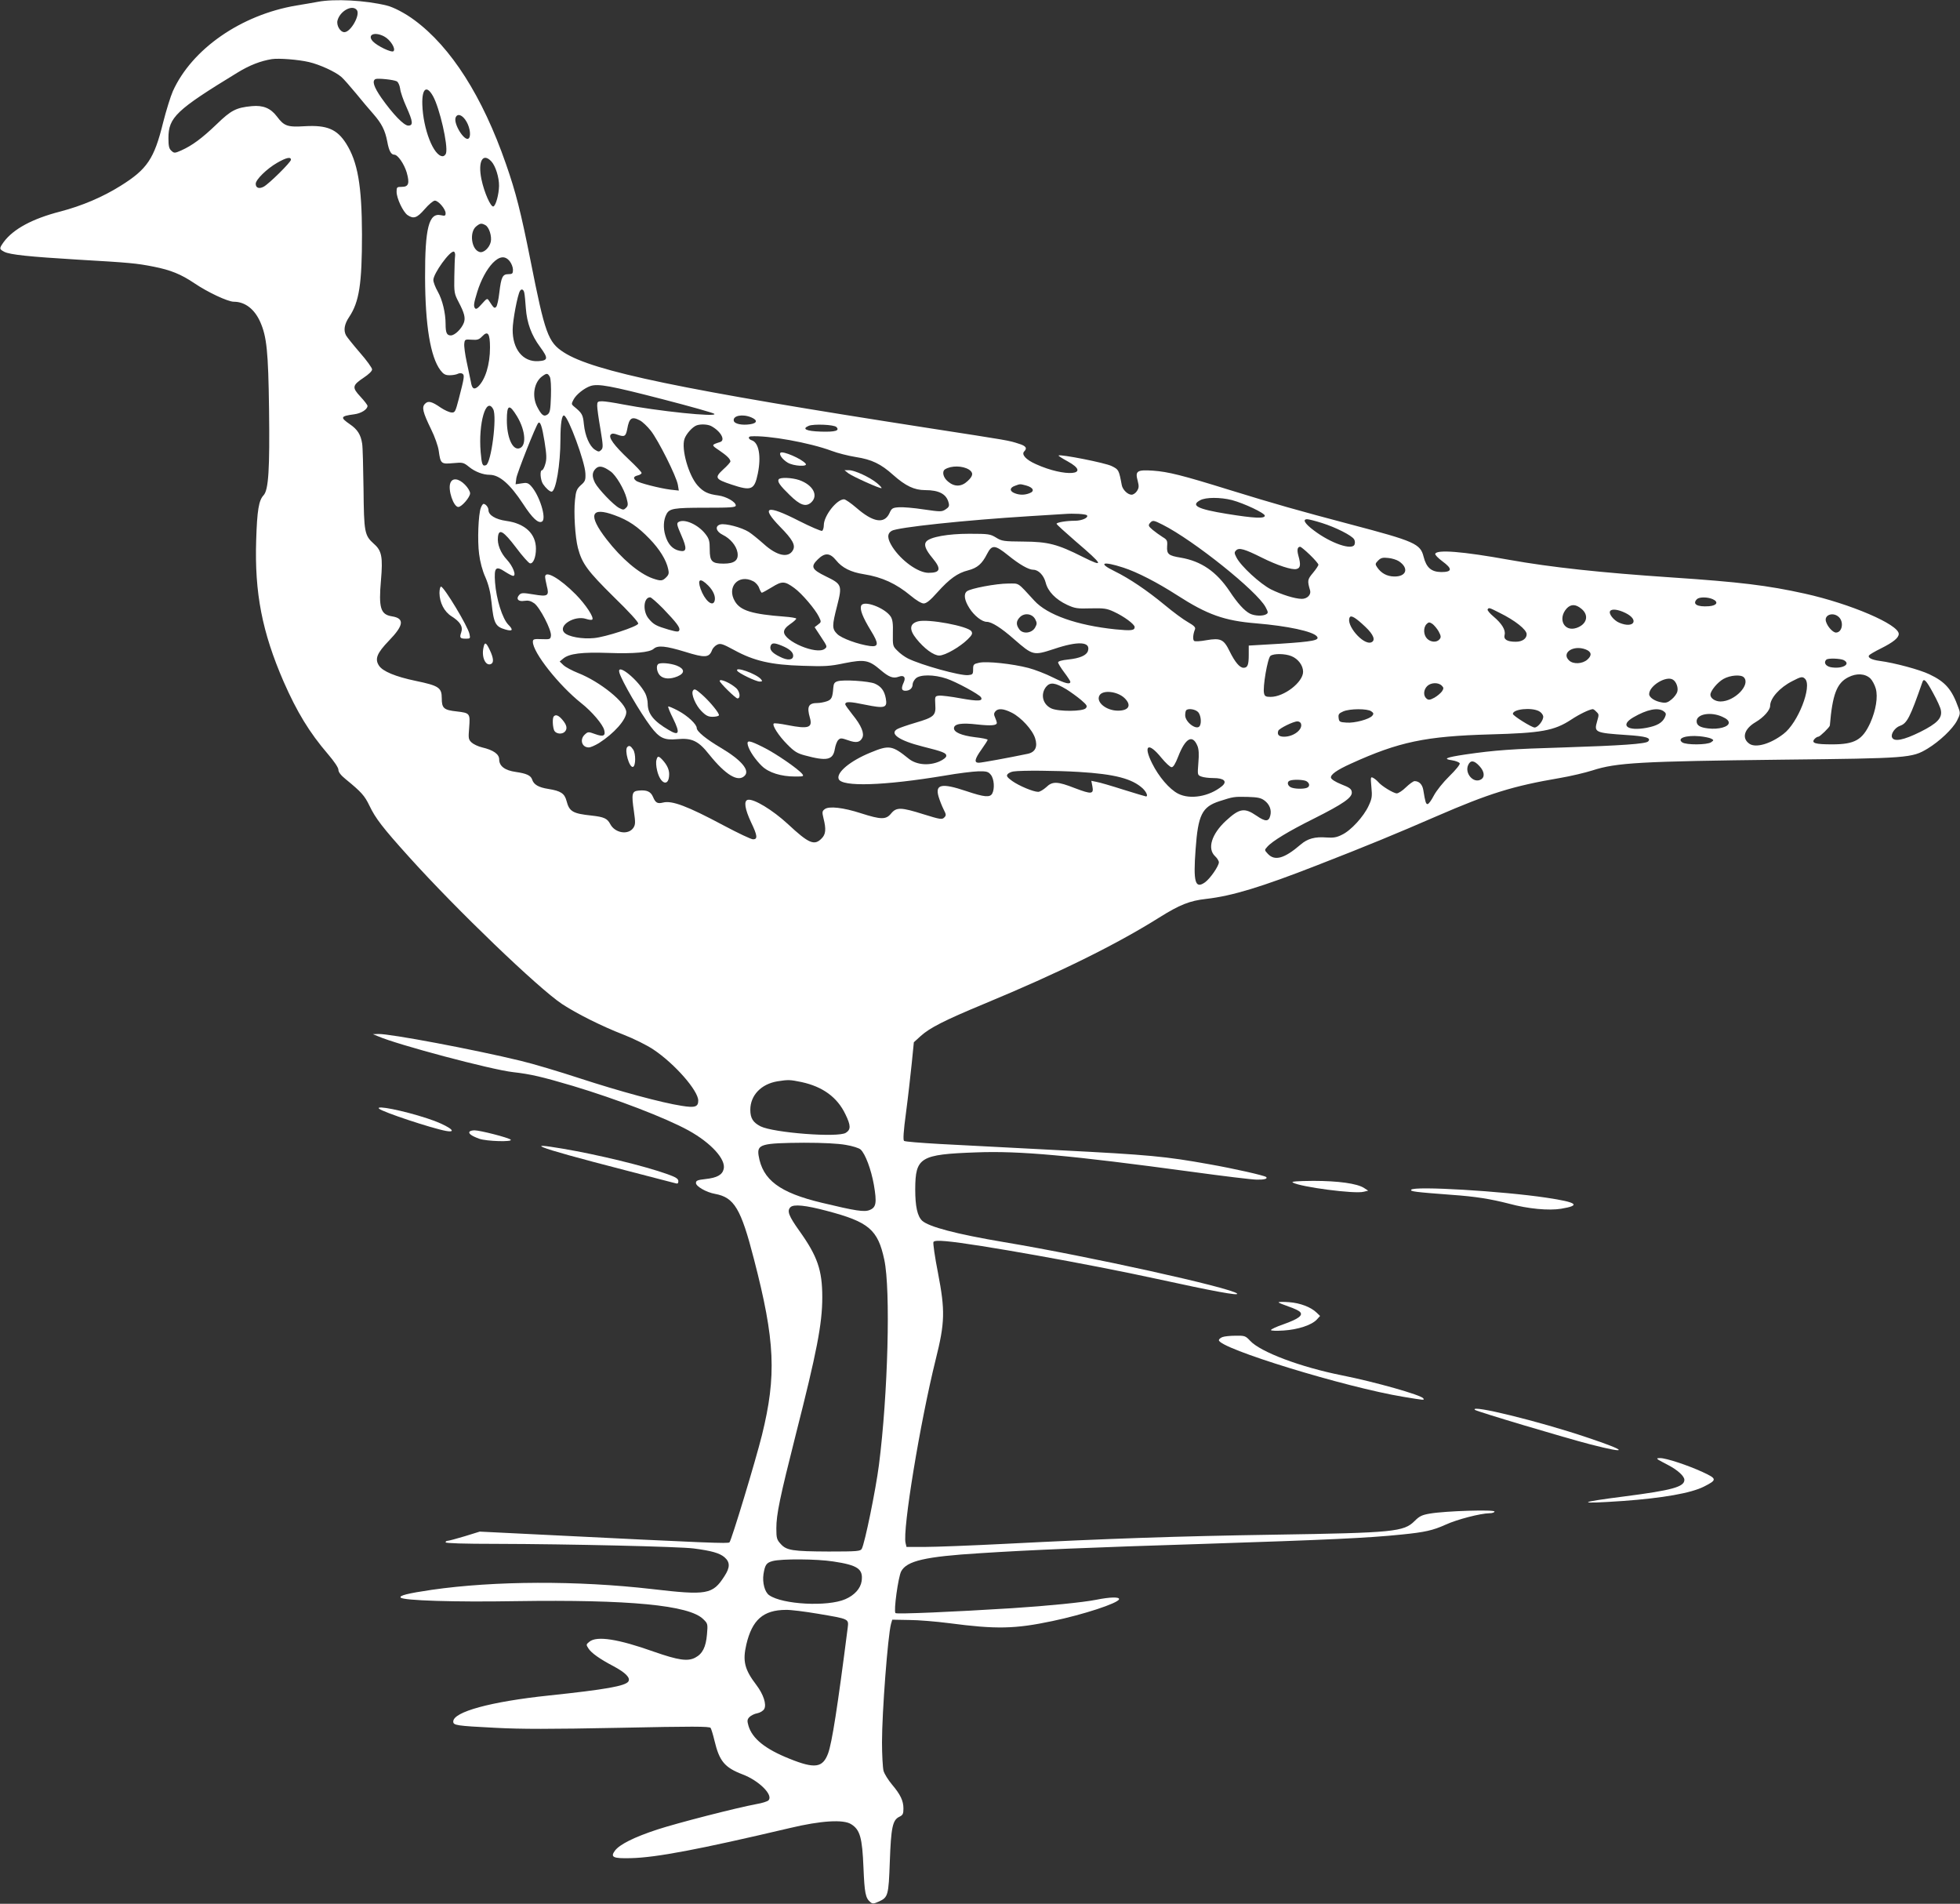 <?xml version="1.0" standalone="no"?>
<!DOCTYPE svg PUBLIC "-//W3C//DTD SVG 20010904//EN"
 "http://www.w3.org/TR/2001/REC-SVG-20010904/DTD/svg10.dtd">
<svg version="1.0" xmlns="http://www.w3.org/2000/svg"
 width="1280pt" height="1243pt" viewBox="0 0 1280 1243"
 preserveAspectRatio="xMidYMid meet">
<rect x="0" y="0" width="1280" height="1243" fill="#333333" stroke="none"/>
<g transform="translate(0,1243) scale(0.1,-0.1)"
fill="#ffffff" stroke="none">
<path d="M2075 12418 c-27 -5 -90 -16 -140 -24 -360 -61 -681 -283 -806 -559
-15 -34 -44 -127 -64 -206 -58 -236 -104 -304 -277 -412 -118 -74 -253 -131
-394 -168 -183 -47 -306 -114 -369 -198 -31 -44 -31 -47 3 -65 36 -19 164 -32
477 -51 346 -20 386 -24 498 -46 112 -22 180 -50 266 -108 87 -59 219 -121
258 -121 73 0 135 -48 172 -131 43 -96 53 -194 58 -569 5 -394 -3 -529 -36
-564 -31 -33 -42 -98 -48 -293 -11 -345 39 -600 179 -923 87 -198 168 -332
290 -474 41 -48 68 -88 68 -102 0 -15 16 -36 47 -61 103 -84 124 -108 155
-172 40 -84 86 -144 261 -338 309 -343 841 -854 997 -958 94 -62 261 -146 401
-200 69 -27 154 -69 197 -98 139 -93 292 -268 292 -333 0 -41 -22 -48 -108
-34 -131 20 -410 96 -664 179 -134 44 -308 96 -388 115 -305 74 -853 177 -928
175 l-37 -1 34 -14 c126 -55 739 -218 881 -234 115 -13 188 -30 391 -90 286
-86 604 -208 754 -290 149 -82 247 -190 231 -253 -9 -38 -44 -57 -118 -65 -53
-6 -63 -10 -63 -26 0 -22 68 -61 125 -71 125 -23 169 -96 254 -427 138 -532
148 -759 52 -1148 -42 -169 -199 -687 -212 -700 -9 -9 -121 -5 -1225 50 l-406
20 -97 -30 c-54 -16 -105 -30 -112 -30 -8 0 -14 -4 -14 -10 0 -6 118 -10 333
-10 466 -1 1198 -18 1287 -30 116 -15 169 -30 201 -57 37 -32 38 -66 0 -124
-77 -120 -113 -126 -474 -84 -486 56 -1026 54 -1437 -5 -157 -23 -216 -38
-203 -51 19 -19 346 -30 753 -23 738 11 1132 -26 1223 -118 29 -28 30 -31 24
-99 -7 -83 -29 -127 -77 -152 -49 -26 -112 -16 -267 38 -236 84 -375 106 -424
66 -22 -18 -22 -19 -6 -44 19 -30 76 -70 164 -116 78 -42 111 -75 97 -99 -19
-30 -149 -53 -519 -92 -381 -40 -625 -107 -625 -170 0 -25 20 -28 275 -41 170
-9 354 -9 809 0 478 10 591 10 597 -1 4 -7 16 -44 25 -83 32 -134 66 -175 183
-220 109 -41 204 -137 169 -170 -7 -7 -42 -18 -78 -24 -134 -25 -515 -123
-647 -166 -152 -50 -246 -97 -277 -138 -32 -43 -12 -52 104 -49 166 4 441 56
1040 197 201 48 348 57 398 25 59 -36 73 -89 81 -284 7 -167 13 -199 46 -226
13 -11 22 -10 53 4 62 28 65 39 73 261 8 223 18 272 62 293 23 11 27 19 27 54
0 51 -20 92 -75 157 -24 29 -49 68 -55 89 -5 20 -10 105 -10 187 0 197 38 695
59 773 l8 27 109 -2 c60 0 179 -10 264 -21 304 -40 428 -38 673 14 205 43 426
116 435 142 5 17 -60 15 -149 -3 -86 -17 -316 -40 -549 -55 -381 -24 -754 -40
-762 -32 -13 13 18 235 37 272 36 69 157 97 515 119 322 21 730 38 1465 61
797 26 1068 38 1290 61 150 15 203 27 285 64 76 35 228 74 288 75 17 0 32 5
32 11 0 14 -319 4 -420 -13 -54 -9 -70 -17 -102 -49 -70 -70 -135 -77 -913
-89 -639 -10 -1080 -25 -1765 -60 -217 -11 -450 -20 -517 -20 l-123 0 -6 25
c-21 84 94 785 197 1200 60 239 62 318 15 562 -21 106 -34 198 -30 204 5 8 30
10 83 5 187 -16 937 -150 1376 -246 371 -81 539 -112 524 -96 -34 37 -970 244
-1522 336 -314 53 -491 100 -535 140 -31 30 -45 93 -45 205 1 209 31 228 398
241 283 11 612 -19 1410 -127 204 -28 394 -51 423 -51 49 -1 72 6 61 17 -10
10 -214 56 -374 84 -284 51 -388 61 -975 91 -311 16 -664 35 -785 41 -121 7
-225 15 -231 20 -7 6 -4 61 13 186 13 98 29 241 37 318 l14 140 45 41 c60 54
157 103 412 209 492 204 861 386 1145 564 134 84 199 110 307 122 169 19 362
78 723 219 329 128 520 207 780 320 346 150 500 198 805 250 71 12 168 35 215
50 157 51 315 59 1235 70 830 9 851 11 953 72 79 48 164 129 192 182 22 43 23
50 10 84 -43 121 -85 170 -191 220 -63 30 -226 74 -324 87 -52 7 -79 21 -69
36 3 5 38 26 77 45 82 41 117 70 117 95 0 62 -316 197 -613 263 -244 54 -424
76 -872 106 -461 31 -786 66 -1060 115 -305 55 -472 68 -482 39 -2 -7 19 -28
47 -49 67 -49 64 -70 -8 -70 -65 1 -97 29 -115 100 -21 85 -59 101 -476 211
-345 91 -496 134 -791 225 -309 96 -401 119 -500 126 -105 7 -118 -2 -100 -67
9 -35 8 -46 -5 -66 -8 -13 -24 -24 -35 -24 -25 0 -58 32 -64 62 -19 101 -20
102 -66 125 -41 21 -337 79 -347 69 -2 -2 24 -19 59 -38 164 -90 -15 -106
-208 -18 -65 29 -95 63 -75 83 21 21 11 36 -36 50 -68 22 -52 19 -588 102
-1616 251 -2191 370 -2384 495 -102 66 -122 122 -216 597 -64 321 -96 447
-161 633 -153 440 -358 762 -598 939 -59 44 -137 85 -181 95 -137 34 -341 45
-450 24z m255 -53 c25 -30 -39 -145 -81 -145 -27 0 -53 44 -45 76 16 62 96
106 126 69z m179 -173 c40 -21 77 -80 61 -96 -12 -12 -107 34 -135 64 -40 44
12 65 74 32z m-492 -167 c70 -16 175 -64 213 -98 14 -12 56 -60 95 -107 38
-47 89 -107 113 -134 55 -63 77 -107 91 -180 11 -61 25 -86 46 -86 23 0 64
-60 81 -116 20 -71 13 -94 -32 -94 -32 0 -34 -2 -34 -32 0 -43 42 -131 71
-152 40 -27 62 -20 113 39 26 30 55 55 66 55 23 0 70 -55 70 -82 0 -17 -4 -19
-31 -13 -78 17 -104 -84 -103 -405 1 -316 35 -520 100 -607 20 -26 32 -33 60
-33 19 0 43 4 53 9 9 5 23 6 31 1 15 -9 12 -26 -24 -165 -22 -84 -25 -90 -48
-88 -14 1 -45 15 -69 31 -59 41 -83 47 -103 26 -23 -22 -15 -55 39 -166 24
-48 46 -111 50 -140 12 -86 15 -89 93 -82 64 6 69 5 106 -25 38 -31 91 -51
133 -51 64 0 133 -59 219 -190 61 -94 100 -130 124 -115 31 19 -17 173 -73
233 -18 19 -28 22 -61 16 l-39 -6 5 40 c5 34 128 345 143 360 13 14 25 -21 41
-120 14 -89 15 -115 5 -148 -6 -22 -16 -40 -21 -40 -16 0 -11 -64 6 -90 19
-28 44 -50 56 -50 28 0 58 178 58 342 0 101 9 160 24 155 28 -9 136 -302 139
-377 2 -44 -1 -53 -30 -78 -27 -25 -32 -38 -38 -97 -9 -83 1 -242 19 -312 27
-103 63 -151 234 -320 100 -97 163 -166 160 -175 -8 -20 -213 -87 -288 -94
-78 -8 -171 9 -195 36 -42 46 67 114 143 89 18 -6 36 -8 40 -4 13 13 -43 98
-108 164 -103 104 -200 160 -200 115 0 -8 5 -35 11 -60 17 -65 7 -71 -87 -55
-67 11 -79 11 -92 -2 -25 -26 -8 -47 32 -40 26 4 42 0 65 -16 37 -27 113 -174
109 -211 -3 -24 -6 -25 -60 -23 -52 2 -58 0 -58 -18 0 -69 169 -283 316 -400
70 -55 141 -139 150 -176 10 -38 -7 -45 -59 -26 -44 16 -47 16 -67 -2 -36 -32
-21 -85 25 -85 12 0 41 13 66 28 99 63 179 153 179 202 0 61 -170 199 -315
256 -38 15 -81 38 -95 51 l-25 24 23 19 c39 33 124 43 294 37 170 -6 270 3
297 27 27 24 78 19 206 -20 128 -40 156 -39 175 11 5 14 21 30 34 36 21 10 36
5 110 -35 129 -71 242 -97 447 -103 146 -5 179 -3 274 17 131 26 159 21 235
-44 55 -47 83 -58 120 -44 33 12 47 -4 32 -37 -18 -39 -15 -55 11 -55 28 0 47
17 47 42 0 10 9 27 20 38 27 27 120 27 202 -1 61 -20 212 -102 224 -121 16
-26 -18 -28 -130 -8 -64 12 -129 20 -144 18 -26 -3 -27 -5 -24 -58 5 -72 -8
-83 -130 -119 -51 -15 -103 -33 -116 -40 -57 -30 8 -76 163 -115 132 -33 155
-42 155 -61 0 -10 -19 -25 -46 -37 -68 -29 -149 -22 -199 18 -109 88 -128 91
-251 40 -132 -54 -223 -130 -207 -172 20 -53 297 -44 693 22 85 15 184 27 218
28 56 1 66 -2 83 -23 21 -26 26 -90 9 -122 -15 -27 -51 -24 -170 16 -161 54
-205 45 -180 -38 7 -23 21 -59 32 -81 18 -35 18 -40 4 -54 -14 -14 -27 -12
-133 21 -149 47 -179 48 -214 5 -33 -40 -65 -40 -196 2 -117 38 -210 48 -237
27 -17 -13 -18 -19 -8 -60 18 -71 15 -105 -13 -132 -47 -48 -84 -32 -220 95
-100 92 -222 166 -261 158 -28 -6 -20 -59 21 -147 42 -87 44 -111 13 -111 -13
0 -99 41 -193 91 -236 126 -337 164 -395 149 -36 -9 -49 -2 -65 36 -15 36 -41
48 -96 42 -42 -4 -46 -21 -29 -136 10 -71 10 -85 -3 -106 -33 -50 -121 -36
-152 24 -19 36 -40 46 -121 55 -123 13 -146 26 -164 95 -13 50 -38 66 -119 79
-65 10 -96 29 -106 62 -9 26 -37 39 -107 49 -71 10 -108 38 -108 82 0 34 -38
61 -111 78 -26 6 -57 21 -69 32 -21 20 -22 27 -16 98 7 92 5 95 -81 105 -85 9
-98 21 -98 86 0 69 -19 82 -168 113 -135 28 -218 63 -242 100 -29 44 -13 82
65 163 98 101 103 146 19 159 -74 12 -87 55 -71 236 13 151 5 193 -46 237 -62
56 -65 74 -68 361 -2 140 -5 272 -9 294 -9 58 -30 92 -80 126 -65 45 -62 53
28 65 46 6 87 32 87 55 0 6 -21 33 -46 60 -56 60 -54 74 21 124 33 22 55 43
55 54 0 10 -36 60 -80 110 -44 51 -84 101 -90 112 -18 33 -11 74 20 120 66 99
84 216 84 540 -1 318 -28 473 -103 592 -60 95 -126 122 -269 114 -115 -7 -136
0 -184 64 -41 54 -90 74 -164 67 -102 -10 -134 -26 -229 -118 -97 -93 -160
-139 -231 -171 -43 -19 -47 -19 -65 -2 -15 13 -19 31 -19 82 0 136 51 184 451
428 80 49 151 76 224 88 46 7 173 -3 242 -19z m574 -126 c9 -4 19 -26 22 -47
2 -22 21 -76 41 -120 43 -96 46 -122 12 -122 -28 0 -99 73 -176 182 -49 71
-62 111 -37 122 16 6 117 -4 138 -15z m237 -97 c43 -77 99 -320 85 -372 -3
-11 -13 -20 -22 -20 -59 0 -128 177 -133 338 -3 105 28 129 70 54z m219 -167
c24 -42 30 -99 12 -110 -27 -17 -97 95 -84 136 11 32 46 20 72 -26z m-1147
-248 c0 -16 -144 -158 -178 -176 -30 -16 -52 -8 -52 19 0 27 72 98 140 137 59
34 90 41 90 20z m1309 -11 c27 -29 51 -105 50 -160 -1 -55 -21 -129 -37 -134
-17 -5 -60 91 -78 178 -24 117 9 176 65 116z m-39 -416 c24 -13 43 -72 35
-109 -9 -40 -48 -75 -74 -66 -53 16 -67 130 -21 167 26 21 34 22 60 8z m-198
-201 c-2 -13 -4 -73 -5 -134 -2 -104 0 -113 27 -165 39 -74 47 -106 35 -138
-15 -39 -59 -82 -85 -82 -26 0 -34 17 -34 74 0 73 -21 159 -51 212 -16 28 -29
62 -29 76 0 42 109 193 134 185 6 -2 10 -15 8 -28z m357 -35 c12 -15 21 -40
21 -55 0 -25 -4 -29 -30 -29 -38 0 -47 -19 -59 -120 -5 -45 -14 -87 -21 -94
-12 -11 -15 -8 -47 41 -11 17 -14 15 -47 -22 -27 -31 -38 -37 -45 -26 -9 14
-7 31 16 106 24 77 61 146 101 188 44 45 81 49 111 11z m95 -206 c3 -13 7 -57
10 -100 7 -96 36 -176 93 -253 55 -75 53 -89 -12 -93 -100 -6 -168 78 -167
206 0 59 32 228 48 253 10 16 24 9 28 -13z m-224 -357 c0 -112 -31 -211 -78
-255 -27 -23 -40 -14 -47 32 -4 20 -16 78 -27 128 -11 50 -18 104 -16 120 3
28 5 29 48 26 38 -3 49 1 69 22 37 39 51 19 51 -73z m391 -192 c6 -13 9 -61 7
-126 -3 -89 -6 -107 -22 -119 -24 -17 -39 -6 -68 50 -36 71 -20 162 34 200 29
21 35 20 49 -5z m734 -145 c182 -47 335 -90 340 -96 22 -23 -371 18 -599 62
-56 11 -116 20 -133 20 -30 0 -33 -3 -33 -29 0 -16 9 -84 21 -151 18 -110 19
-124 5 -138 -13 -13 -18 -13 -41 2 -35 23 -64 89 -72 167 -6 63 -12 72 -67
117 -14 12 -15 16 -1 42 17 34 72 77 112 90 50 16 131 1 468 -86z m-1104 -66
c26 -49 -13 -352 -47 -365 -23 -9 -28 3 -35 85 -16 189 36 367 82 280z m156
-47 c57 -95 63 -199 11 -209 -43 -8 -78 75 -78 185 0 103 16 108 67 24z m1529
-6 c43 -18 40 -38 -7 -45 -53 -8 -103 2 -107 23 -7 33 57 46 114 22z m-727
-20 c16 -8 48 -38 71 -67 49 -62 168 -299 177 -354 l6 -37 -54 6 c-71 9 -208
44 -225 58 -21 17 -17 28 11 35 14 3 25 11 25 16 0 6 -38 46 -85 90 -96 91
-134 143 -116 161 8 8 20 8 46 -2 43 -15 52 -10 61 37 13 74 30 85 83 57z
m464 -36 c63 -33 97 -93 60 -105 -59 -19 -59 -19 -7 -54 50 -34 74 -57 74 -73
0 -5 -21 -29 -47 -52 -58 -54 -53 -63 55 -99 129 -43 149 -35 171 72 23 112 7
202 -39 217 -22 7 -27 24 -7 26 111 8 385 -41 529 -95 37 -14 107 -32 157 -40
104 -16 164 -45 244 -117 81 -72 138 -99 209 -99 91 0 139 -26 153 -82 6 -21
2 -30 -20 -44 -25 -16 -32 -16 -143 0 -64 10 -137 16 -162 14 -41 -3 -47 -6
-62 -40 -34 -71 -107 -58 -216 37 -35 30 -71 55 -80 55 -48 0 -132 -108 -132
-169 0 -16 -5 -33 -11 -37 -6 -3 -74 26 -151 65 -211 108 -253 95 -124 -38 82
-83 102 -120 85 -152 -29 -55 -105 -39 -192 40 -35 31 -78 66 -97 78 -48 30
-152 57 -185 49 -38 -10 -30 -46 15 -68 49 -24 88 -70 96 -114 9 -51 -18 -74
-90 -74 -77 0 -91 15 -91 92 0 55 -4 70 -27 100 -48 63 -140 104 -178 79 -12
-8 -9 -21 19 -85 39 -88 36 -112 -11 -102 -45 9 -76 42 -93 100 -15 49 -12
102 7 138 19 38 47 43 253 43 169 0 200 2 200 15 0 23 -62 58 -113 65 -69 9
-98 23 -136 65 -59 66 -108 238 -86 304 11 33 52 79 80 89 26 9 70 7 93 -4z
m819 -7 c24 -24 -7 -33 -102 -30 -96 3 -126 18 -78 38 31 13 164 8 180 -8z
m-1473 -291 c34 -25 87 -114 103 -174 11 -41 10 -49 -4 -63 -14 -14 -19 -14
-44 -1 -37 19 -136 123 -158 164 -21 42 -20 69 4 93 22 22 49 17 99 -19z
m2339 13 c30 -20 28 -41 -9 -75 -40 -38 -86 -39 -128 -3 -32 26 -41 66 -19 80
40 25 114 24 156 -2z m374 -104 c46 -13 57 -37 22 -50 -32 -13 -66 -13 -98 0
-34 13 -33 36 2 48 35 13 32 13 74 2z m1343 -95 c79 -21 215 -85 215 -102 0
-20 -69 -17 -248 12 -192 31 -238 55 -174 89 36 20 132 20 207 1z m-4031 -99
c89 -32 151 -74 228 -154 65 -67 110 -139 122 -199 6 -25 3 -36 -13 -52 -25
-25 -35 -26 -90 -7 -88 32 -202 128 -300 255 -123 159 -104 215 53 157z m3084
0 c14 -15 -32 -36 -77 -36 -59 0 -121 -11 -121 -20 0 -4 56 -55 123 -113 184
-157 192 -175 48 -103 -165 83 -226 99 -386 100 -131 1 -143 3 -180 26 -38 23
-48 25 -175 25 -140 0 -256 -21 -281 -51 -17 -20 -5 -53 41 -108 59 -71 52
-96 -26 -96 -68 0 -178 79 -236 169 -34 54 -36 86 -5 105 36 23 482 70 902 96
99 6 200 12 225 14 62 5 139 0 148 -8z m1536 -51 c89 -28 194 -81 209 -106 6
-9 7 -24 3 -34 -15 -40 -154 7 -266 92 -59 44 -76 73 -43 73 9 0 53 -11 97
-25z m-1041 -11 c202 -102 616 -433 672 -538 17 -32 18 -38 5 -46 -22 -14 -77
-12 -108 4 -36 19 -80 67 -132 146 -86 128 -185 196 -319 219 -80 13 -92 23
-89 74 3 37 0 43 -30 61 -19 12 -48 33 -65 47 -27 23 -29 29 -18 43 18 21 23
21 84 -10z m-1009 -200 c74 -60 134 -94 164 -94 34 0 69 -37 81 -84 14 -57 65
-110 140 -145 50 -23 66 -26 155 -23 86 2 105 -1 150 -22 66 -30 136 -82 136
-100 0 -23 -23 -25 -126 -15 -250 26 -444 94 -529 187 -114 124 -96 112 -171
112 -77 0 -248 -32 -270 -51 -22 -18 -16 -58 17 -110 31 -49 82 -89 113 -89
32 0 94 -39 178 -113 124 -108 127 -108 262 -64 157 53 240 48 221 -13 -9 -29
-53 -48 -129 -56 -40 -4 -66 -11 -66 -19 0 -6 18 -36 40 -65 22 -29 40 -57 40
-61 0 -20 -33 -12 -112 27 -47 24 -120 52 -162 63 -104 27 -271 45 -321 34
-37 -8 -40 -11 -40 -44 0 -31 -3 -34 -33 -37 -51 -5 -307 66 -393 109 -20 10
-51 32 -68 50 -31 30 -31 33 -30 114 2 63 -2 90 -14 109 -38 58 -179 110 -193
71 -10 -24 10 -75 63 -162 53 -86 52 -108 -5 -101 -79 11 -185 50 -214 78 -35
35 -35 53 -1 185 34 134 31 141 -74 192 -92 45 -101 63 -52 111 46 45 79 43
119 -6 39 -49 97 -78 181 -91 120 -19 212 -62 306 -140 37 -31 71 -51 85 -51
18 0 43 20 90 73 79 88 132 126 200 143 61 16 91 42 124 107 32 62 51 61 138
-9z m1971 3 c30 -29 55 -58 55 -64 0 -6 -16 -30 -36 -54 -36 -43 -37 -50 -18
-115 7 -27 -19 -54 -54 -54 -45 0 -133 28 -202 62 -70 36 -196 151 -225 208
-15 29 -15 34 -2 47 19 19 56 8 168 -48 100 -50 197 -82 226 -74 26 6 29 28
12 88 -10 37 -6 57 12 57 5 0 34 -24 64 -53z m580 -41 c68 -45 51 -102 -31
-100 -47 1 -85 22 -111 61 -13 19 -12 24 7 43 18 18 30 21 66 17 24 -2 55 -12
69 -21z m-1799 -42 c90 -29 222 -97 351 -180 197 -127 308 -167 518 -184 203
-17 368 -52 395 -85 21 -25 -24 -34 -240 -48 l-205 -12 0 -60 c0 -66 -7 -85
-34 -85 -25 0 -56 37 -91 108 -38 78 -58 88 -152 72 -37 -7 -72 -9 -79 -5 -11
7 -8 45 5 76 5 13 -6 24 -46 47 -29 16 -98 67 -153 113 -114 94 -229 172 -327
220 -111 54 -77 67 58 23z m-2417 -89 c16 -8 34 -28 39 -45 6 -16 14 -30 17
-30 4 0 33 16 66 36 66 41 83 41 146 -5 49 -35 138 -140 161 -188 16 -33 16
-35 -6 -51 l-22 -17 42 -64 c41 -62 42 -64 23 -78 -53 -39 -265 50 -265 111 0
16 13 32 40 51 22 15 40 31 40 36 0 4 -35 10 -77 13 -211 16 -287 39 -323 99
-57 94 23 182 119 132z m-294 -28 c35 -35 51 -76 41 -103 -14 -38 -65 8 -91
82 -22 64 -2 73 50 21z m-296 -149 c91 -95 114 -126 107 -143 -4 -12 -15 -11
-69 4 -81 24 -99 33 -131 72 -40 48 -34 139 10 139 7 0 44 -33 83 -72z m6856
60 c40 -18 28 -42 -24 -46 -78 -6 -111 14 -79 46 15 15 69 15 103 0z m-856
-64 c50 -42 34 -101 -34 -124 -81 -27 -124 61 -63 128 28 29 59 28 97 -4z
m-538 -24 c104 -51 179 -111 179 -141 0 -29 -29 -49 -71 -49 -57 0 -81 15 -73
45 8 31 -18 74 -73 120 -24 20 -41 41 -38 46 8 13 9 13 76 -21z m824 -2 c92
-45 56 -104 -40 -64 -36 15 -71 59 -60 76 10 16 51 12 100 -12z m-3855 -40
c13 -25 13 -31 0 -55 -21 -38 -81 -45 -104 -11 -22 30 -20 54 5 79 29 29 79
23 99 -13z m5250 12 c33 -33 20 -100 -20 -100 -20 0 -55 38 -65 71 -15 45 48
66 85 29z m-3093 -63 c54 -51 68 -89 38 -101 -53 -20 -169 116 -140 164 9 15
40 -4 102 -63z m478 -29 c16 -30 17 -39 6 -52 -18 -22 -57 -20 -81 4 -24 24
-26 72 -4 95 14 14 19 14 38 2 11 -8 30 -30 41 -49z m-4289 -94 c49 -20 74
-42 74 -65 0 -30 -37 -33 -87 -7 -52 25 -69 47 -60 72 8 20 24 20 73 0z m5249
-24 c39 -15 43 -39 11 -67 -32 -28 -91 -31 -118 -6 -54 49 25 104 107 73z
m-1921 -44 c44 -18 76 -61 76 -102 0 -68 -124 -164 -212 -164 -31 0 -39 4 -43
23 -10 38 23 230 42 245 22 16 95 15 137 -2z m3607 -26 c50 -27 -11 -60 -86
-46 -33 7 -47 31 -28 49 10 11 92 8 114 -3z m174 -120 c12 -12 28 -41 35 -66
15 -54 1 -141 -36 -224 -51 -111 -101 -140 -249 -140 -110 0 -137 8 -116 34 8
9 19 16 26 16 10 0 74 62 75 73 17 202 45 277 120 315 54 28 110 25 145 -8z
m-827 8 c47 -47 -59 -158 -152 -158 -35 0 -66 21 -66 44 0 25 46 81 85 103 44
25 114 30 133 11z m400 -10 c48 -48 -46 -289 -141 -360 -84 -65 -179 -92 -221
-65 -54 36 -36 98 39 142 53 31 95 79 95 106 0 50 62 120 145 162 57 30 67 31
83 15z m-862 -6 c21 -13 35 -52 28 -77 -3 -14 -20 -37 -37 -51 -25 -21 -38
-25 -65 -20 -44 7 -82 32 -82 54 0 55 113 123 156 94z m1698 -86 c26 -47 49
-97 51 -113 10 -51 -23 -86 -135 -142 -109 -54 -172 -66 -184 -35 -9 23 20 64
52 75 46 16 66 54 147 287 9 26 25 9 69 -72z m-5659 23 c27 -17 70 -48 95 -69
38 -33 43 -40 31 -54 -19 -22 -179 -23 -226 -1 -56 27 -71 92 -34 140 27 33
59 29 134 -16z m2450 25 c14 -14 14 -19 2 -38 -8 -11 -30 -30 -49 -41 -30 -16
-39 -17 -52 -6 -22 18 -20 57 4 81 24 24 72 26 95 4z m-2072 -81 c49 -47 30
-83 -42 -83 -77 0 -145 56 -121 99 20 38 116 28 163 -16z m-734 -97 c60 -31
133 -110 151 -166 18 -56 1 -92 -50 -102 -125 -26 -300 -58 -318 -58 -32 0
-27 24 18 87 22 31 40 59 40 63 0 4 -38 12 -85 17 -86 11 -135 32 -135 58 0
29 49 37 151 25 92 -10 129 -7 129 11 0 4 -5 19 -11 33 -9 20 -9 29 1 41 18
22 54 19 109 -9z m1216 4 c17 -19 23 -69 10 -90 -19 -31 -95 24 -95 70 0 15 3
30 7 33 14 14 61 6 78 -13z m1130 6 c16 -11 17 -17 7 -29 -19 -23 -115 -49
-168 -45 -45 3 -49 5 -52 31 -3 23 2 30 30 42 43 19 158 19 183 1z m1095 1
c14 -7 26 -22 28 -33 4 -25 -34 -74 -56 -74 -19 0 -142 77 -142 89 0 31 119
44 170 18z m374 -3 c19 -18 19 -19 6 -64 -21 -72 -13 -75 193 -89 126 -8 163
-19 140 -42 -16 -16 -177 -27 -548 -39 -342 -10 -453 -18 -645 -46 -127 -19
-150 -29 -87 -38 25 -4 47 -13 50 -20 3 -7 -27 -44 -67 -83 -41 -40 -85 -95
-102 -127 -16 -31 -34 -56 -41 -56 -11 0 -15 12 -28 92 -6 36 -27 58 -57 58
-8 0 -33 -18 -56 -40 -22 -22 -50 -40 -60 -40 -21 0 -100 48 -121 74 -8 9 -23
22 -33 27 -17 9 -18 6 -12 -59 6 -61 4 -76 -18 -123 -32 -70 -116 -162 -174
-189 -35 -18 -57 -21 -101 -18 -75 6 -124 -7 -170 -47 -106 -91 -168 -108
-213 -60 -23 25 -23 25 -4 46 32 37 141 103 304 184 193 97 252 138 248 173
-2 21 -14 30 -68 51 -38 15 -66 33 -68 43 -4 20 37 50 130 92 314 143 488 179
908 191 336 9 420 24 530 96 56 37 119 67 142 69 4 0 14 -7 22 -16z m441 2
c16 -12 17 -18 8 -39 -17 -36 -51 -56 -120 -69 -125 -23 -176 16 -87 68 89 52
162 67 199 40z m383 -36 c29 -13 42 -25 42 -39 0 -27 -67 -45 -134 -37 -54 6
-76 20 -76 47 0 47 92 64 168 29z m-2752 -44 c14 -38 -47 -86 -110 -86 -34 0
-47 13 -38 39 6 15 98 61 125 61 10 0 20 -6 23 -14z m2678 -98 c19 -10 19 -11
1 -24 -25 -18 -164 -19 -189 -1 -37 27 24 48 114 40 30 -3 64 -10 74 -15z
m-3354 -48 c9 -22 11 -55 6 -111 -6 -79 -6 -79 19 -89 15 -6 50 -10 79 -10 70
0 93 -22 56 -53 -83 -68 -208 -89 -286 -49 -57 29 -127 111 -170 198 -60 120
-25 142 60 37 28 -34 58 -62 67 -62 11 -1 25 22 44 71 47 120 93 145 125 68z
m1841 -131 c34 -36 38 -74 9 -89 -48 -26 -106 41 -82 95 15 33 38 32 73 -6z
m-2615 -39 c234 -14 348 -44 417 -108 24 -23 36 -52 21 -52 -3 0 -70 20 -147
44 -78 25 -157 48 -176 51 l-34 7 7 -36 c10 -52 -6 -53 -114 -12 -115 45 -147
46 -188 6 -18 -16 -41 -30 -52 -30 -32 0 -125 39 -170 71 -33 24 -39 33 -30
44 6 8 24 16 38 18 52 8 279 6 428 -3z m1485 -60 c23 -13 25 -36 3 -44 -25 -9
-83 -7 -105 4 -22 12 -25 36 -6 43 22 9 88 7 108 -3z m-274 -126 c34 -25 48
-62 39 -98 -10 -42 -32 -42 -90 -2 -79 54 -111 49 -200 -33 -94 -87 -123 -182
-71 -231 14 -13 25 -31 25 -40 0 -24 -57 -107 -91 -131 -64 -45 -77 1 -61 216
16 225 42 277 156 314 90 29 94 30 183 28 65 -2 87 -6 110 -23z m-3022 -1839
c138 -30 233 -99 286 -210 36 -74 36 -100 3 -121 -49 -33 -473 0 -557 42 -49
25 -67 53 -67 108 0 94 70 168 177 186 70 11 81 11 158 -5z m288 -410 c44 -7
87 -21 97 -30 31 -28 69 -130 87 -231 20 -117 15 -147 -27 -164 -35 -15 -92
-6 -313 47 -276 66 -387 149 -413 309 -11 73 18 81 296 83 126 0 223 -5 273
-14z m-123 -431 c274 -72 333 -122 375 -319 42 -195 24 -880 -35 -1340 -21
-163 -92 -510 -112 -547 -8 -16 -29 -18 -216 -18 -237 1 -276 7 -314 50 -25
27 -28 38 -28 101 0 92 23 201 126 609 138 542 174 726 174 900 0 178 -32 269
-150 434 -69 97 -82 130 -58 154 21 21 99 13 238 -24z m42 -2289 c160 -24 196
-49 185 -128 -7 -48 -46 -92 -106 -118 -116 -51 -412 -35 -498 26 -29 20 -45
82 -37 137 10 62 19 75 61 86 58 15 286 14 395 -3z m-102 -341 c207 -35 203
-33 196 -92 -66 -517 -103 -753 -128 -820 -35 -94 -86 -102 -252 -35 -158 63
-243 131 -268 215 -9 32 -9 41 6 57 10 10 33 22 52 25 19 4 38 16 45 28 16 30
-5 95 -51 156 -78 102 -91 157 -66 265 38 161 110 225 258 226 31 1 125 -11
208 -25z"/>
<path d="M2941 9276 c-17 -44 21 -156 52 -156 22 0 77 64 77 89 0 13 -15 38
-34 57 -41 41 -82 46 -95 10z"/>
<path d="M3140 9114 c-16 -42 -23 -214 -11 -302 6 -50 22 -110 41 -151 21 -49
33 -97 40 -164 14 -137 25 -158 90 -177 48 -14 54 -3 20 31 -39 39 -79 168
-87 276 -7 99 4 111 67 69 22 -14 45 -26 51 -26 23 0 -1 63 -40 105 -43 46
-65 103 -59 150 6 56 36 38 118 -70 41 -55 82 -101 91 -103 21 -4 39 39 39 95
0 98 -71 165 -194 182 -71 10 -116 38 -116 71 0 17 -18 40 -32 40 -5 0 -13
-12 -18 -26z"/>
<path d="M2870 8558 c1 -63 31 -122 79 -152 57 -36 76 -68 63 -105 -12 -35 -8
-41 31 -41 28 0 29 2 23 30 -9 49 -167 310 -186 310 -5 0 -10 -19 -10 -42z"/>
<path d="M3157 8200 c-13 -61 14 -119 48 -106 21 8 19 38 -6 91 -25 53 -34 56
-42 15z"/>
<path d="M4297 8093 c-14 -13 -6 -54 13 -73 24 -24 67 -26 115 -6 49 21 47 49
-5 70 -41 16 -111 22 -123 9z"/>
<path d="M4045 8038 c17 -57 135 -259 204 -351 57 -76 89 -91 173 -83 97 9
139 -11 210 -101 107 -133 188 -182 231 -138 36 35 -22 103 -153 181 -98 58
-160 108 -160 131 0 24 -60 80 -120 112 -34 18 -64 31 -66 28 -3 -3 12 -39 33
-81 46 -94 38 -113 -30 -72 -98 57 -137 106 -137 171 0 20 -7 50 -16 68 -47
90 -189 204 -169 135z"/>
<path d="M4815 8050 c10 -16 122 -70 146 -70 18 0 19 3 9 15 -30 36 -175 87
-155 55z"/>
<path d="M4700 7984 c0 -12 104 -114 116 -114 22 0 16 45 -8 67 -38 34 -108
65 -108 47z"/>
<path d="M5470 7982 c-20 -6 -26 -15 -28 -42 -5 -65 -11 -78 -43 -89 -18 -6
-44 -11 -60 -11 -59 0 -71 -23 -50 -96 19 -66 -9 -75 -147 -48 -45 9 -85 14
-89 10 -12 -11 32 -80 88 -136 46 -47 66 -59 115 -72 144 -39 184 -31 196 42
4 24 14 51 23 59 13 13 20 13 63 -2 53 -19 77 -15 93 15 15 29 -5 80 -62 150
-27 34 -49 65 -49 69 0 20 29 19 130 -2 128 -26 146 -21 135 40 -9 51 -31 80
-73 98 -40 16 -203 27 -242 15z"/>
<path d="M4525 7920 c-13 -21 18 -95 55 -132 29 -30 45 -38 73 -38 20 0 38 4
42 9 6 11 -59 91 -113 138 -40 35 -48 38 -57 23z"/>
<path d="M3617 7753 c-11 -10 -8 -72 3 -94 12 -21 50 -25 68 -7 19 19 14 44
-14 77 -25 30 -44 38 -57 24z"/>
<path d="M4884 7564 c10 -37 48 -93 92 -136 45 -43 125 -68 217 -68 54 0 58 1
46 17 -28 34 -172 133 -250 172 -97 49 -114 51 -105 15z"/>
<path d="M4097 7553 c-21 -20 13 -138 37 -130 18 6 19 86 1 113 -16 24 -26 29
-38 17z"/>
<path d="M4287 7468 c-4 -12 -2 -42 4 -67 21 -93 79 -111 79 -25 0 30 -14 60
-43 92 -26 28 -33 28 -40 0z"/>
<path d="M5097 9474 c-11 -11 13 -44 46 -64 38 -24 137 -29 118 -7 -26 32
-150 85 -164 71z"/>
<path d="M5540 9340 c28 -21 210 -103 217 -97 2 3 -11 17 -29 32 -45 38 -146
85 -183 85 l-30 0 25 -20z"/>
<path d="M5085 9300 c-9 -15 8 -40 72 -102 68 -67 106 -80 141 -48 48 45 12
113 -77 145 -49 17 -127 20 -136 5z"/>
<path d="M5995 8373 c-55 -15 -59 -53 -11 -113 51 -64 113 -110 150 -110 38 0
135 56 186 106 28 28 33 37 24 52 -21 34 -284 83 -349 65z"/>
<path d="M2476 5191 c24 -22 344 -128 437 -145 90 -16 5 41 -123 82 -158 52
-342 88 -314 63z"/>
<path d="M3066 5041 c-8 -12 14 -28 64 -46 47 -17 221 -22 205 -6 -13 13 -200
61 -236 61 -15 0 -30 -4 -33 -9z"/>
<path d="M3550 4938 c45 -19 221 -68 535 -149 171 -44 318 -83 328 -85 12 -4
17 0 17 14 0 16 -16 26 -72 46 -148 53 -452 127 -682 166 -131 22 -165 24
-126 8z"/>
<path d="M8443 4709 c50 -29 406 -76 463 -60 l29 7 -26 17 c-45 30 -170 47
-332 47 -109 -1 -147 -4 -134 -11z"/>
<path d="M9216 4662 c-7 -11 24 -15 262 -33 158 -11 256 -27 377 -58 125 -34
260 -46 340 -33 132 22 106 42 -95 72 -286 43 -868 78 -884 52z"/>
<path d="M8350 3927 c0 -3 29 -15 64 -27 36 -12 70 -28 77 -37 19 -22 -13 -45
-111 -80 -44 -15 -80 -32 -80 -37 0 -5 37 -6 83 -3 93 6 182 35 216 71 l22 24
-23 22 c-37 36 -108 63 -180 68 -38 3 -68 2 -68 -1z"/>
<path d="M7983 3700 c-13 -5 -23 -14 -23 -20 0 -54 828 -308 1205 -370 139
-23 138 -23 130 -10 -14 22 -314 107 -530 150 -272 54 -534 153 -601 226 -30
32 -35 34 -95 33 -35 0 -74 -4 -86 -9z"/>
<path d="M9632 3225 c9 -10 597 -185 756 -226 254 -65 243 -43 -24 46 -311
105 -769 217 -732 180z"/>
<path d="M10830 2899 c8 -5 38 -21 65 -35 61 -32 105 -72 105 -96 0 -46 -80
-68 -390 -108 -315 -40 -319 -51 -12 -30 262 19 445 51 530 94 87 44 86 51 -9
95 -98 45 -238 91 -277 91 -22 0 -24 -2 -12 -11z"/>
</g>
</svg>
